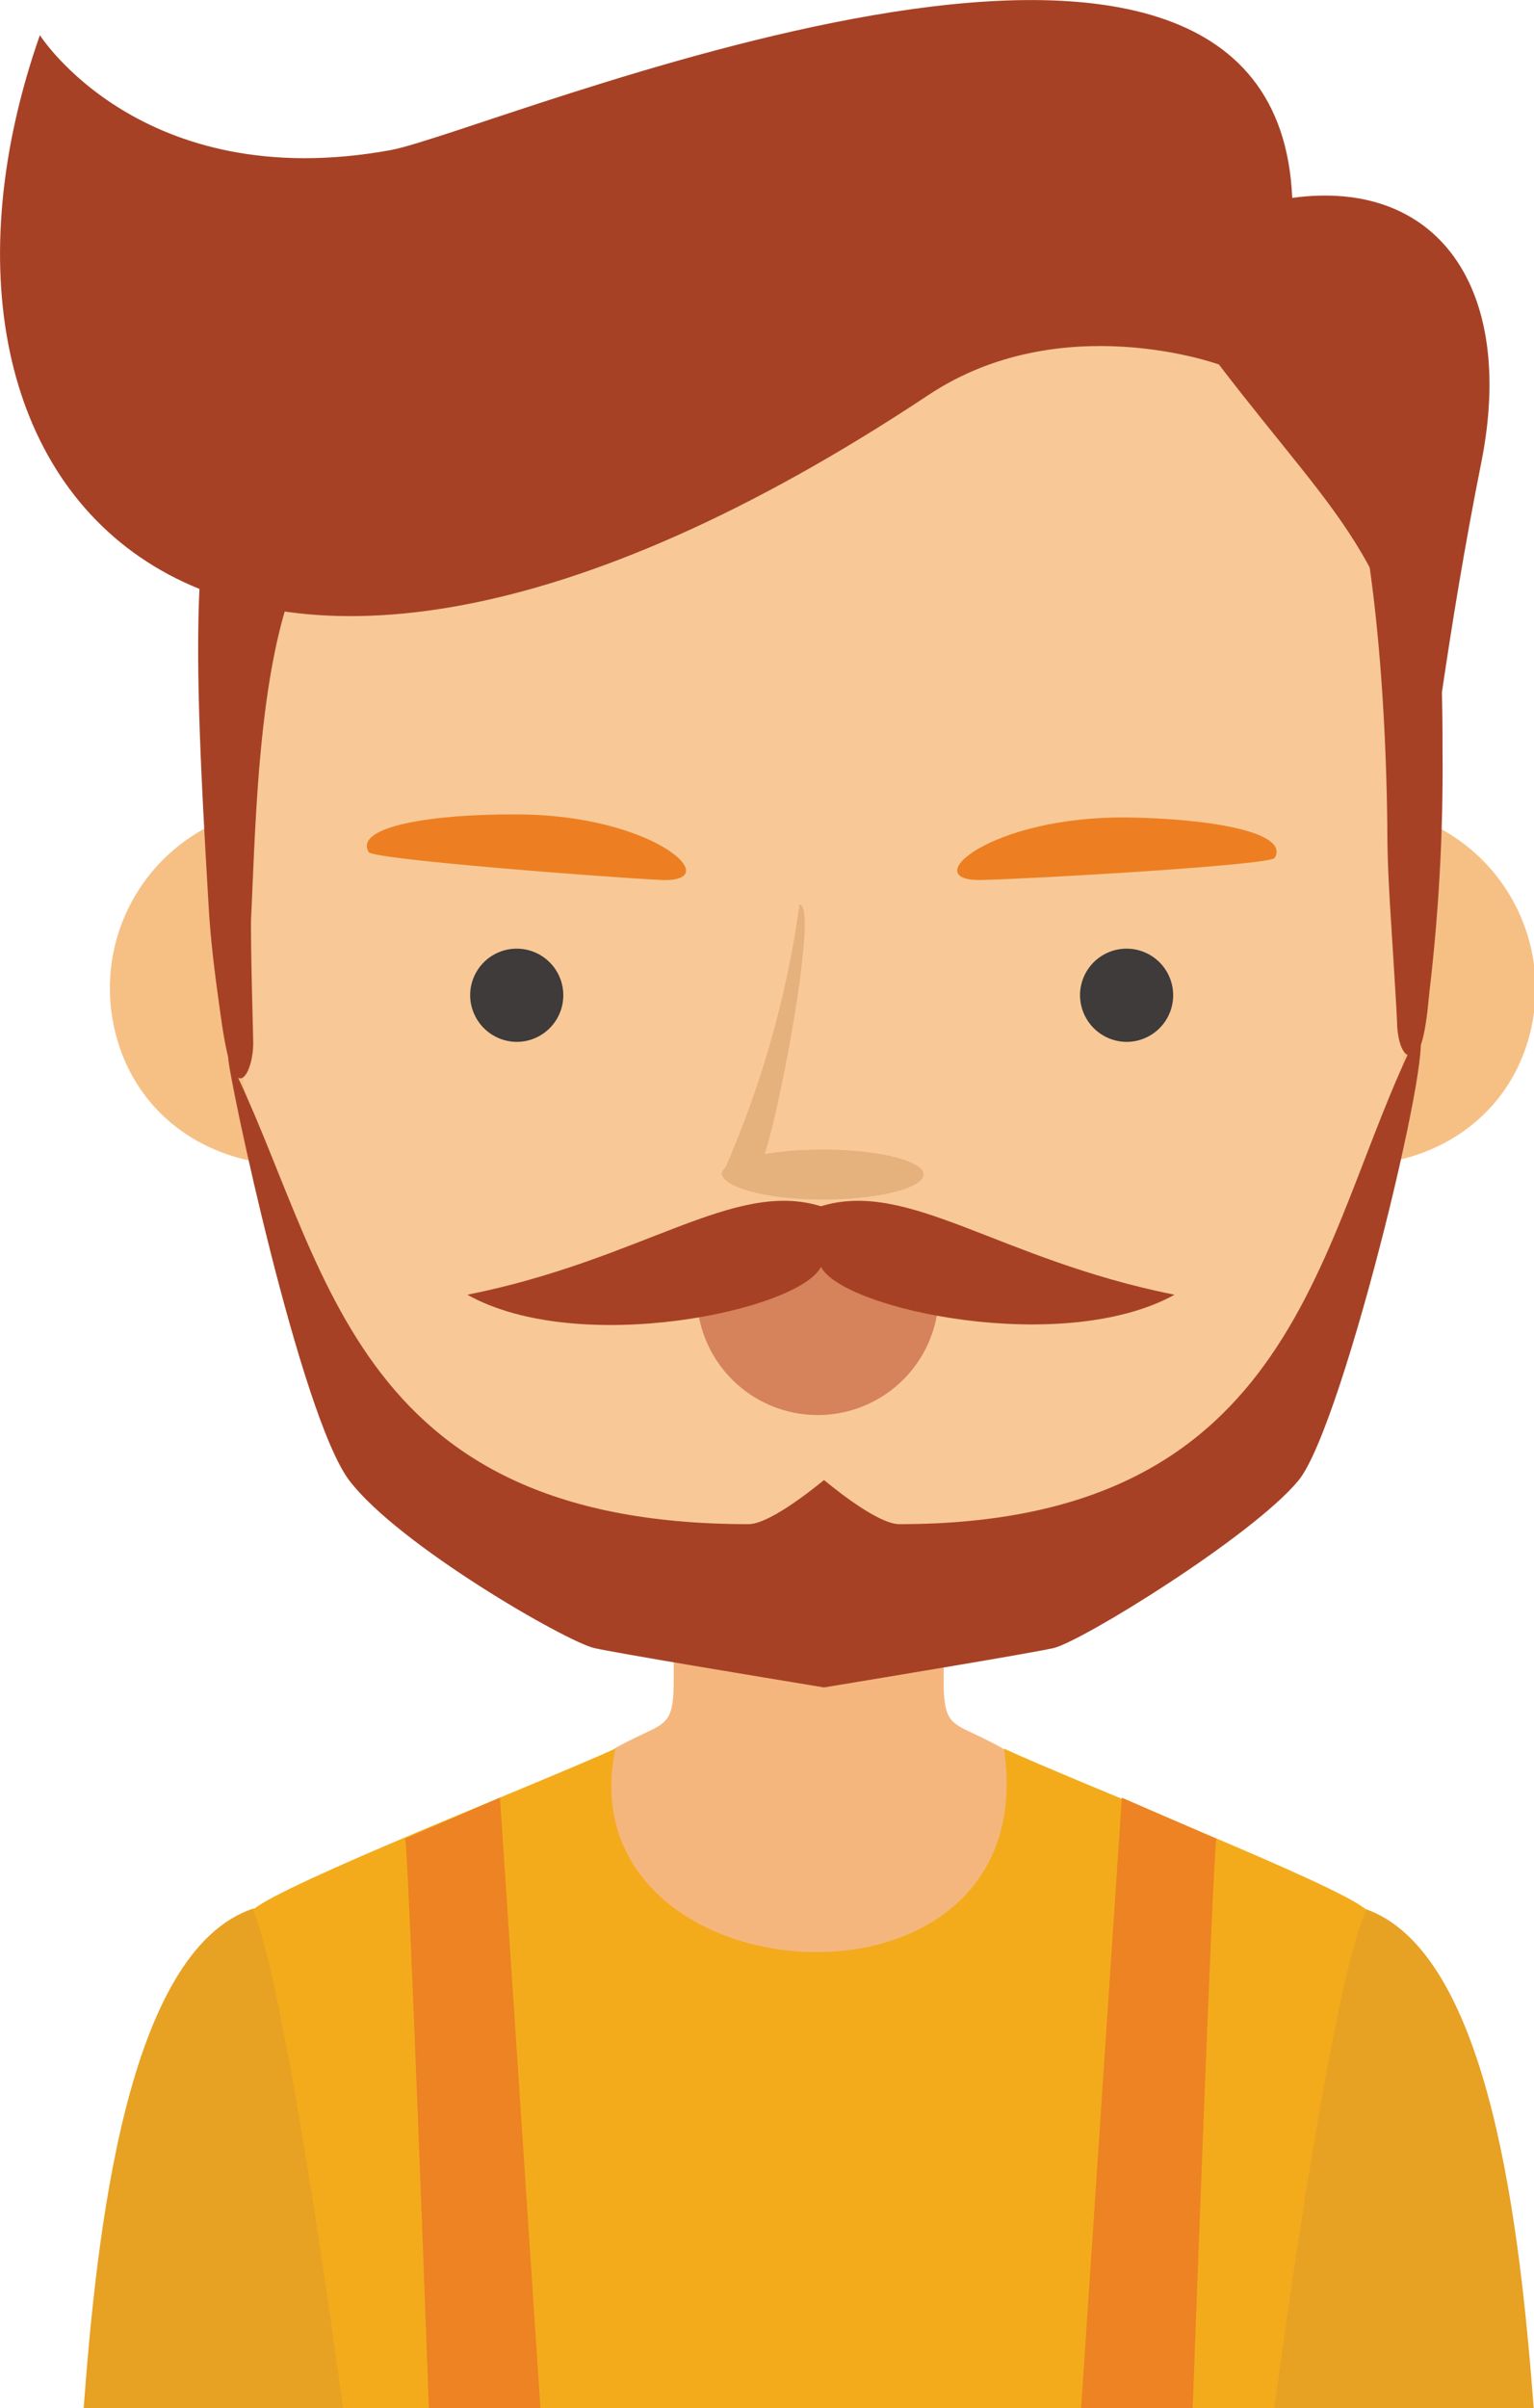 <svg xmlns="http://www.w3.org/2000/svg" viewBox="0 0 55.01 86.28"><defs><style>.cls-1{fill:#e7a123;}.cls-1,.cls-10,.cls-11,.cls-2,.cls-3,.cls-4,.cls-5,.cls-6,.cls-7,.cls-8,.cls-9{fill-rule:evenodd;}.cls-2{fill:#f5b67e;}.cls-3{fill:#f3ab1c;}.cls-4{fill:#f6c085;}.cls-5{fill:#f8c997;}.cls-6{fill:#d6825b;}.cls-7{fill:#a74125;}.cls-8{fill:#ed8322;}.cls-9{fill:#3e3b3a;}.cls-10{fill:#ed7f22;}.cls-11{fill:#e5b17d;}</style></defs><g id="Capa_2" data-name="Capa 2"><g id="OBJECTS"><path class="cls-1" d="M19.86,73.58c-.46-.34-10.77-5.2-10.77-5.2C4.49,69.9,3.46,80.2,3,86.28H14Z"/><path class="cls-1" d="M38.14,73.58c.46-.34,10.77-5.2,10.77-5.2C53.5,69.9,54.53,80.2,55,86.28H44Z"/><path class="cls-2" d="M29,57.08H24.16v3.06c0,1.9-.32,1.5-2.09,2.49a15.17,15.17,0,0,1-2.23,1.57C22,71.12,23.54,80,27.75,86.28h2.5C34.45,80,36,71.12,38.16,64.2a15.17,15.17,0,0,1-2.23-1.57c-1.78-1-2.09-.59-2.09-2.49V57.08Z"/><path class="cls-3" d="M22.07,62.65c-2.58,1.18-12,4.87-13,5.78C9.88,70.3,11.18,78,12.3,86.28H45.7C46.82,78,48.12,70.3,49,68.43c-1-.91-10.46-4.6-13-5.78C37.55,73,20.16,71.73,22.07,62.65Z"/><path class="cls-4" d="M42,34.36a6.1,6.1,0,0,0,5.22,7.25c3.57.65,7-1.3,7.72-4.91A6.52,6.52,0,0,0,49.67,29,6.69,6.69,0,0,0,42,34.36Z"/><path class="cls-4" d="M17,34.36a6.09,6.09,0,0,1-5.21,7.25c-3.58.65-7-1.3-7.72-4.91A6.51,6.51,0,0,1,9.29,29,6.68,6.68,0,0,1,17,34.36Z"/><path class="cls-5" d="M47.32,12.08A19.52,19.52,0,0,0,32.61,4h-.3V3.76l-2.85.11-2.85-.11V4h-.3a19.52,19.52,0,0,0-14.71,8.08C8.13,16.83,7.67,22.8,7.94,28.52c.71,14.71,2,31.18,21.59,31.34S50.29,43.12,51,28.52C51.27,22.8,50.81,16.83,47.32,12.08Z"/><path class="cls-6" d="M33.54,45a4.46,4.46,0,0,1,.11,1A4.34,4.34,0,1,1,25,46a4.46,4.46,0,0,1,.11-1Z"/><path class="cls-7" d="M9,33c.26-5.42.33-15.22,5.07-15.22.12,0,14.42-5.92,30.88-5.92,3.79,0,4.73,10.76,4.8,17.84,0,1.46.11,2.92.2,4.38.05.85.11,1.7.15,2.56,0,.35.11,1.27.56,1.19s.56-2,.61-2.38a68.11,68.11,0,0,0,.46-8.56c0-3.89-.11-9.91-3.49-15.6-1.19-2-2-4.42-4.43-6.06C38,1.33,26.35,3,19.69,5.21,15,6.74,10.3,8.64,8.65,13.28c-1.82,5.09-1.77,9.07-1.17,19.15.06,1.1.19,2.19.34,3.28.1.72.19,1.46.36,2.16.38,1.54.91.44.9-.52C9.05,35.89,9,34.44,9,33Z"/><path class="cls-7" d="M46.34,7.09C45.71-7.41,17.6,4.72,14,5.38,5.07,7,1.43,1.26,1.43,1.26c-5.74,16.37,6,30.05,31.87,12.89,4.75-3.15,10.41-1.09,10.41-1.09,4.6,6,6.58,7,7.52,15.26,0,0,.69-5.76,1.89-11.75C54.37,10.3,51.54,6.38,46.34,7.09Z"/><path class="cls-7" d="M8.18,37.87c0,.64,2.59,12.87,4.35,15.18s7.78,5.77,8.78,6c.79.18,6.05,1.05,8.24,1.41,2.18-.36,7.44-1.23,8.23-1.41,1-.23,7.12-4,8.78-6s5.18-16.85,4.23-15.9c-3.58,7.15-4.12,17.46-18.54,17.46-.71,0-2.13-1.11-2.7-1.58-.58.47-2,1.58-2.71,1.58C12.42,54.61,11.76,45,8.18,37.87Z"/><path class="cls-7" d="M16.76,46.39c4,2.24,11.9.56,12.68-1,.78,1.53,8.67,3.21,12.68,1-6.31-1.26-9.53-4.14-12.68-3.17C26.29,42.25,23.07,45.13,16.76,46.39Z"/><path class="cls-8" d="M14.53,65.88c.12.41.85,20.4.85,20.4h4L17.93,64.41Z"/><path class="cls-8" d="M43.62,65.88c-.12.41-.85,20.4-.85,20.4h-4l1.46-21.87Z"/><path class="cls-9" d="M18.53,37.33a1.67,1.67,0,1,0-1.67-1.67A1.68,1.68,0,0,0,18.53,37.33Z"/><path class="cls-9" d="M40.4,37.33a1.67,1.67,0,1,0-1.67-1.67A1.68,1.68,0,0,0,40.4,37.33Z"/><path class="cls-10" d="M13.22,30.53c-.54-.93,2.36-1.37,5.3-1.35,4.93,0,7.57,2.45,5.2,2.35C22,31.45,13.38,30.8,13.22,30.53Z"/><path class="cls-10" d="M45.71,30.74c.56-.92-2.33-1.41-5.27-1.45-4.93-.06-7.61,2.3-5.24,2.24C37,31.49,45.55,31,45.71,30.74Z"/><path class="cls-11" d="M25.88,42.08s0,0,0,0a.31.31,0,0,1,.13-.24,35.81,35.81,0,0,0,2.66-9.43c.68,0-.67,7.22-1.25,8.94a12.57,12.57,0,0,1,2.08-.16c2,0,3.62.4,3.62.89s-1.62.9-3.62.9S26,42.55,25.88,42.08Z"/></g></g></svg>